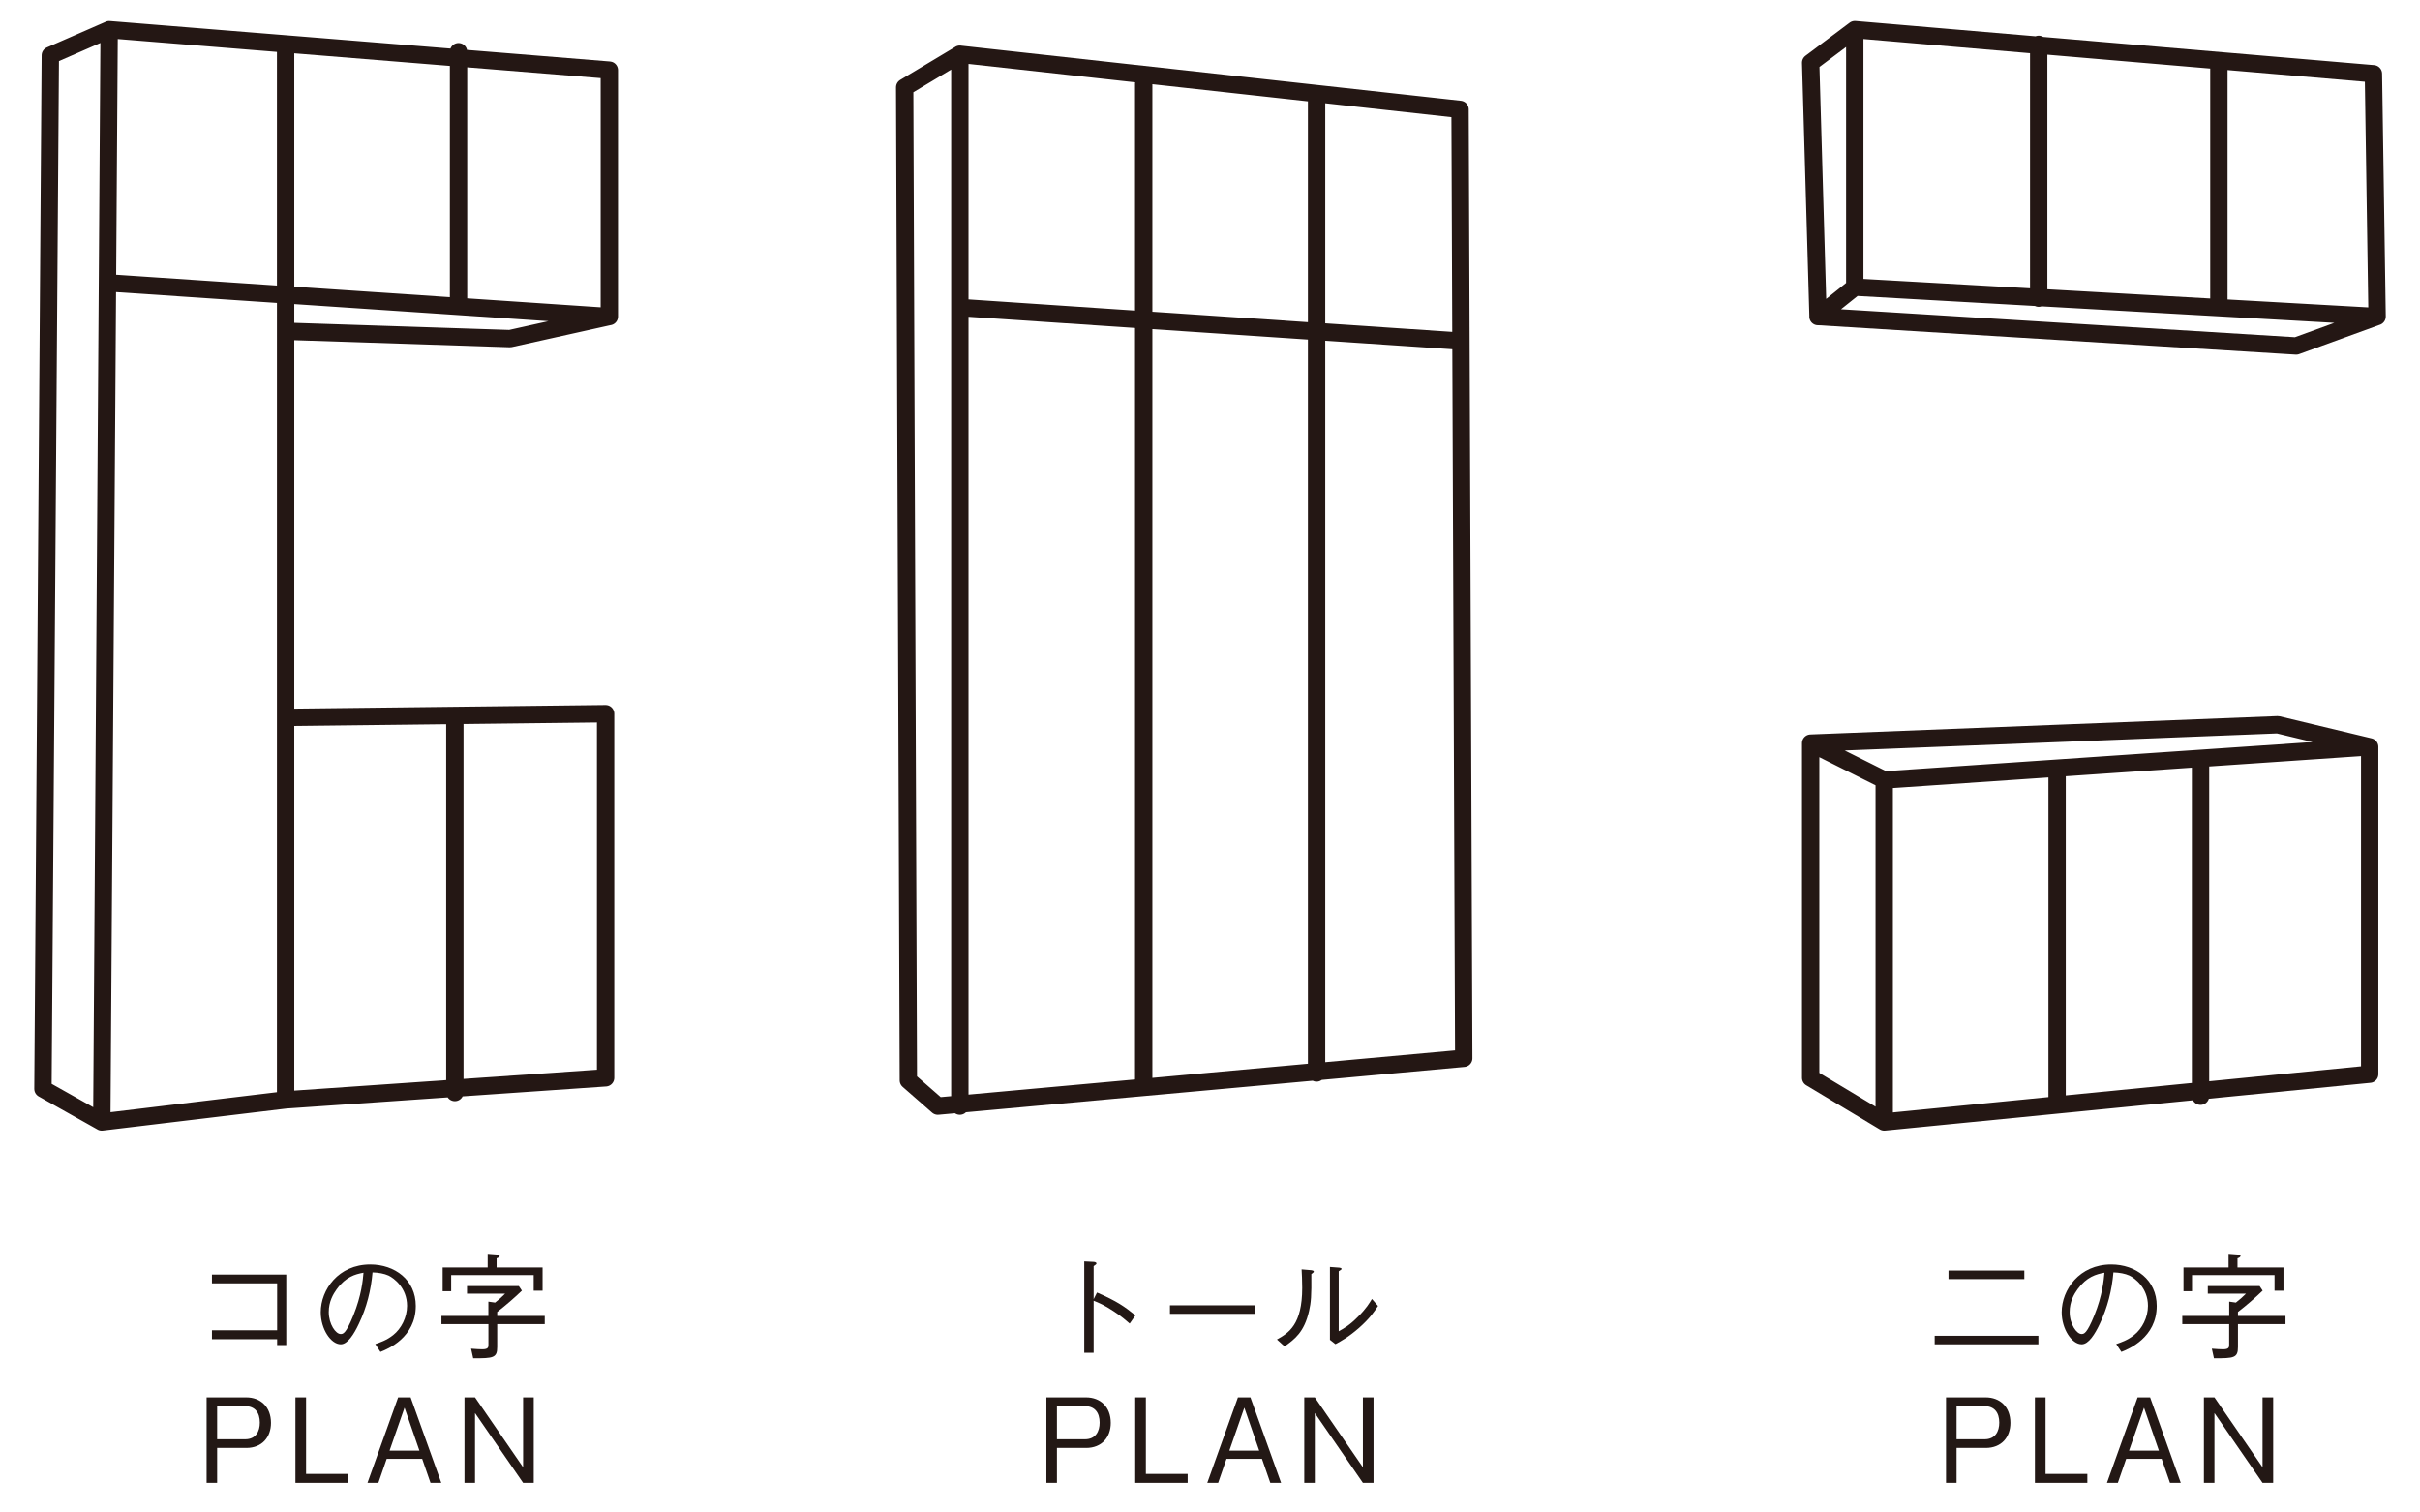 <?xml version="1.0" encoding="UTF-8"?>
<svg id="_レイヤー_1" data-name="レイヤー 1" xmlns="http://www.w3.org/2000/svg" width="480" height="300" viewBox="0 0 480 300">
  <defs>
    <style>
      .cls-1 {
        fill: none;
        stroke: #241714;
        stroke-linecap: round;
        stroke-linejoin: round;
        stroke-width: 3.44px;
      }

      .cls-2 {
        fill: #231815;
      }
    </style>
  </defs>
  <g>
    <path class="cls-2" d="M217.6,256.38c3.95,1.72,5.5,2.81,7.61,4.53l-1.14,1.62c-.69-.6-1.58-1.39-3.18-2.44-1.86-1.23-2.92-1.67-3.97-2.09v10.33h-1.86v-18.13l1.77,.09c.12,0,.65,.02,.65,.33,0,.14-.18,.26-.56,.51v6.57l.67-1.32Z"/>
    <path class="cls-2" d="M232.06,260.6v-1.69h16.81v1.69h-16.81Z"/>
    <path class="cls-2" d="M253.27,265.69c2.34-1.3,5.02-2.95,5.02-10.24,0-1.42-.07-2.79-.12-3.67l1.91,.16c.09,.02,.51,.05,.51,.28,0,.12-.05,.16-.49,.49,.05,4.34-.07,5.66-.44,7.29-.97,4.25-2.85,5.62-4.87,7.06l-1.51-1.37Zm10.52-14.39l1.86,.14c.23,.02,.44,.09,.44,.23s-.07,.19-.56,.49v11.89c1.07-.58,2.2-1.21,3.92-2.97,1.58-1.58,2.18-2.62,2.67-3.43l1.21,1.39c-.77,1.16-1.63,2.46-3.78,4.36-2.11,1.84-3.51,2.58-4.67,3.21l-1.09-.86v-14.44Z"/>
  </g>
  <g>
    <path class="cls-2" d="M215.42,287.2h-5.78v6.92h-2.09v-16.95h7.87c2.81,0,4.9,1.86,4.9,5.06,0,2.86-1.79,4.97-4.9,4.97Zm-.23-8.29h-5.55v6.57h5.55c2.14,0,2.92-1.58,2.92-3.3,0-2-.97-3.27-2.92-3.27Z"/>
    <path class="cls-2" d="M225.17,294.12v-16.95h2.11v15.18h8.29v1.77h-10.4Z"/>
    <path class="cls-2" d="M251.96,294.12l-1.65-4.76h-7.04l-1.65,4.76h-2.16l6.08-16.95h2.48l6.08,16.95h-2.16Zm-5.15-14.91l-2.97,8.52h5.92l-2.95-8.52Z"/>
    <path class="cls-2" d="M270.33,294.12l-9.54-13.84v13.84h-2.09v-16.95h2.09l9.54,13.86v-13.86h2.11v16.95h-2.11Z"/>
  </g>
  <g>
    <path class="cls-2" d="M383.74,266.64v-1.69h20.57v1.69h-20.57Zm2.74-12.93v-1.7h15.04v1.7h-15.04Z"/>
    <path class="cls-2" d="M419.75,266.59c.88-.3,2.25-.74,3.55-1.79,1.58-1.25,2.74-3.48,2.74-5.78,0-3.57-2.6-5.5-3.67-6.01-.86-.39-1.99-.6-3.18-.63-.3,3.51-1.16,6.97-2.69,10.17-.97,2.07-2.23,4.09-3.6,4.09-1.95,0-3.97-3-3.97-6.36,0-4.46,3.51-9.47,9.82-9.47,4.87,0,9.03,3.06,9.03,8.22,0,6.31-5.62,8.57-7.01,9.12l-1.02-1.55Zm-7.64-10.91c-.74,1.02-1.6,2.53-1.6,4.55,0,2.48,1.42,4.37,2.34,4.37,.49,0,1.05,0,2.56-3.71,1.6-3.93,1.88-7.03,2-8.45-1.65,.3-3.53,.83-5.3,3.25Z"/>
    <path class="cls-2" d="M442.16,262.64h-9.31v-1.62h9.31v-2.84l1.32,.19c.83-.65,1.35-1.11,2-1.77h-7.57v-1.51h10.28l.6,.91c-1.55,1.49-3.18,2.9-4.9,4.23v.79h9.43v1.62h-9.43v4.53c0,2.2-.79,2.25-4.76,2.25l-.42-1.91c.91,.07,1.72,.12,2.23,.12,1.21,0,1.21-.44,1.21-.93v-4.07Zm-7.38-6.52h-1.69v-4.71h8.94v-2.72l1.81,.14c.14,0,.56,.02,.56,.26,0,.3-.4,.44-.6,.49v1.83h9.12v4.6h-1.77v-3.09h-16.37v3.2Z"/>
  </g>
  <g>
    <path class="cls-2" d="M393.86,287.2h-5.78v6.92h-2.09v-16.95h7.87c2.81,0,4.9,1.86,4.9,5.06,0,2.86-1.79,4.97-4.9,4.97Zm-.23-8.29h-5.55v6.57h5.55c2.14,0,2.92-1.58,2.92-3.3,0-2-.97-3.27-2.92-3.27Z"/>
    <path class="cls-2" d="M403.62,294.12v-16.95h2.11v15.18h8.29v1.77h-10.4Z"/>
    <path class="cls-2" d="M430.41,294.12l-1.65-4.76h-7.04l-1.65,4.76h-2.16l6.08-16.95h2.48l6.08,16.95h-2.16Zm-5.15-14.91l-2.97,8.52h5.92l-2.95-8.52Z"/>
    <path class="cls-2" d="M448.77,294.12l-9.54-13.84v13.84h-2.09v-16.95h2.09l9.54,13.86v-13.86h2.11v16.95h-2.11Z"/>
  </g>
  <g>
    <path class="cls-2" d="M42.04,265.62v-1.76h12.93v-9.31h-12.93v-1.74h14.74v13.98h-1.81v-1.16h-12.93Z"/>
    <path class="cls-2" d="M74.45,266.59c.88-.3,2.25-.74,3.55-1.79,1.58-1.25,2.74-3.48,2.74-5.78,0-3.57-2.6-5.5-3.67-6.01-.86-.39-2-.6-3.18-.63-.3,3.51-1.16,6.97-2.7,10.17-.97,2.07-2.23,4.09-3.6,4.09-1.95,0-3.97-3-3.97-6.36,0-4.46,3.5-9.47,9.82-9.47,4.88,0,9.03,3.06,9.03,8.22,0,6.31-5.62,8.57-7.01,9.12l-1.02-1.55Zm-7.64-10.91c-.74,1.02-1.6,2.53-1.6,4.55,0,2.48,1.41,4.37,2.34,4.37,.49,0,1.04,0,2.55-3.71,1.6-3.93,1.88-7.03,2-8.45-1.65,.3-3.53,.83-5.29,3.25Z"/>
    <path class="cls-2" d="M96.87,262.64h-9.31v-1.62h9.31v-2.84l1.33,.19c.83-.65,1.35-1.11,1.99-1.77h-7.56v-1.51h10.28l.61,.91c-1.56,1.49-3.18,2.9-4.9,4.23v.79h9.43v1.62h-9.43v4.53c0,2.2-.79,2.25-4.76,2.25l-.42-1.91c.91,.07,1.72,.12,2.23,.12,1.21,0,1.21-.44,1.21-.93v-4.07Zm-7.38-6.52h-1.69v-4.71h8.93v-2.72l1.81,.14c.14,0,.56,.02,.56,.26,0,.3-.4,.44-.6,.49v1.83h9.12v4.6h-1.76v-3.09h-16.37v3.2Z"/>
  </g>
  <g>
    <path class="cls-2" d="M48.85,287.2h-5.78v6.92h-2.09v-16.95h7.87c2.81,0,4.9,1.86,4.9,5.06,0,2.86-1.79,4.97-4.9,4.97Zm-.23-8.29h-5.55v6.57h5.55c2.14,0,2.92-1.58,2.92-3.3,0-2-.97-3.27-2.92-3.27Z"/>
    <path class="cls-2" d="M58.6,294.12v-16.95h2.11v15.18h8.29v1.77h-10.4Z"/>
    <path class="cls-2" d="M85.39,294.12l-1.65-4.76h-7.04l-1.65,4.76h-2.16l6.08-16.95h2.48l6.08,16.95h-2.16Zm-5.15-14.91l-2.97,8.52h5.92l-2.95-8.52Z"/>
    <path class="cls-2" d="M103.76,294.12l-9.54-13.84v13.84h-2.09v-16.95h2.09l9.54,13.86v-13.86h2.11v16.95h-2.11Z"/>
  </g>
  <path class="cls-1" d="M56.66,65.7l44.5,1.46,19.7-4.38m-29.91-3.65V10.26m-.73,206.44v-74.41m-32.83,0l62.73-.73v72.22l-63.47,4.38m0-208.63V218.16l-36.47,4.38M21.65,5.88L120.86,13.91V62.79l-97.75-6.57m-1.46-50.33l-11.67,5.1-1.46,204.99,11.67,6.56L21.65,5.88Z"/>
  <path class="cls-1" d="M191.84,61.09l97.75,6.56m-28.45-47.41V212.82m-34.29,2.19V16.59m-36.47-5.84V219.39m0-208.63l-10.94,6.56,.73,196.96,5.84,5.11,104.32-9.48-.73-188.21-99.21-10.94Z"/>
  <path class="cls-1" d="M436.47,151.05v66.38m-28.45,1.46v-66.38m-34.29,2.19v67.84m-14.59-75.14l14.59,7.3,96.29-6.57m0,0l-18.24-4.38-92.64,3.65v66.38l14.59,8.76,96.29-9.48v-64.93ZM440.11,13.18V59.87m-35.74-.73V8.8m-36.48,48.15l-7.3,5.84m7.3-56.9V56.95l103.59,5.84M367.89,5.88l-8.75,6.56,1.46,50.34,94.84,5.84,16.05-5.84-.73-48.15-102.86-8.76Z"/>
</svg>